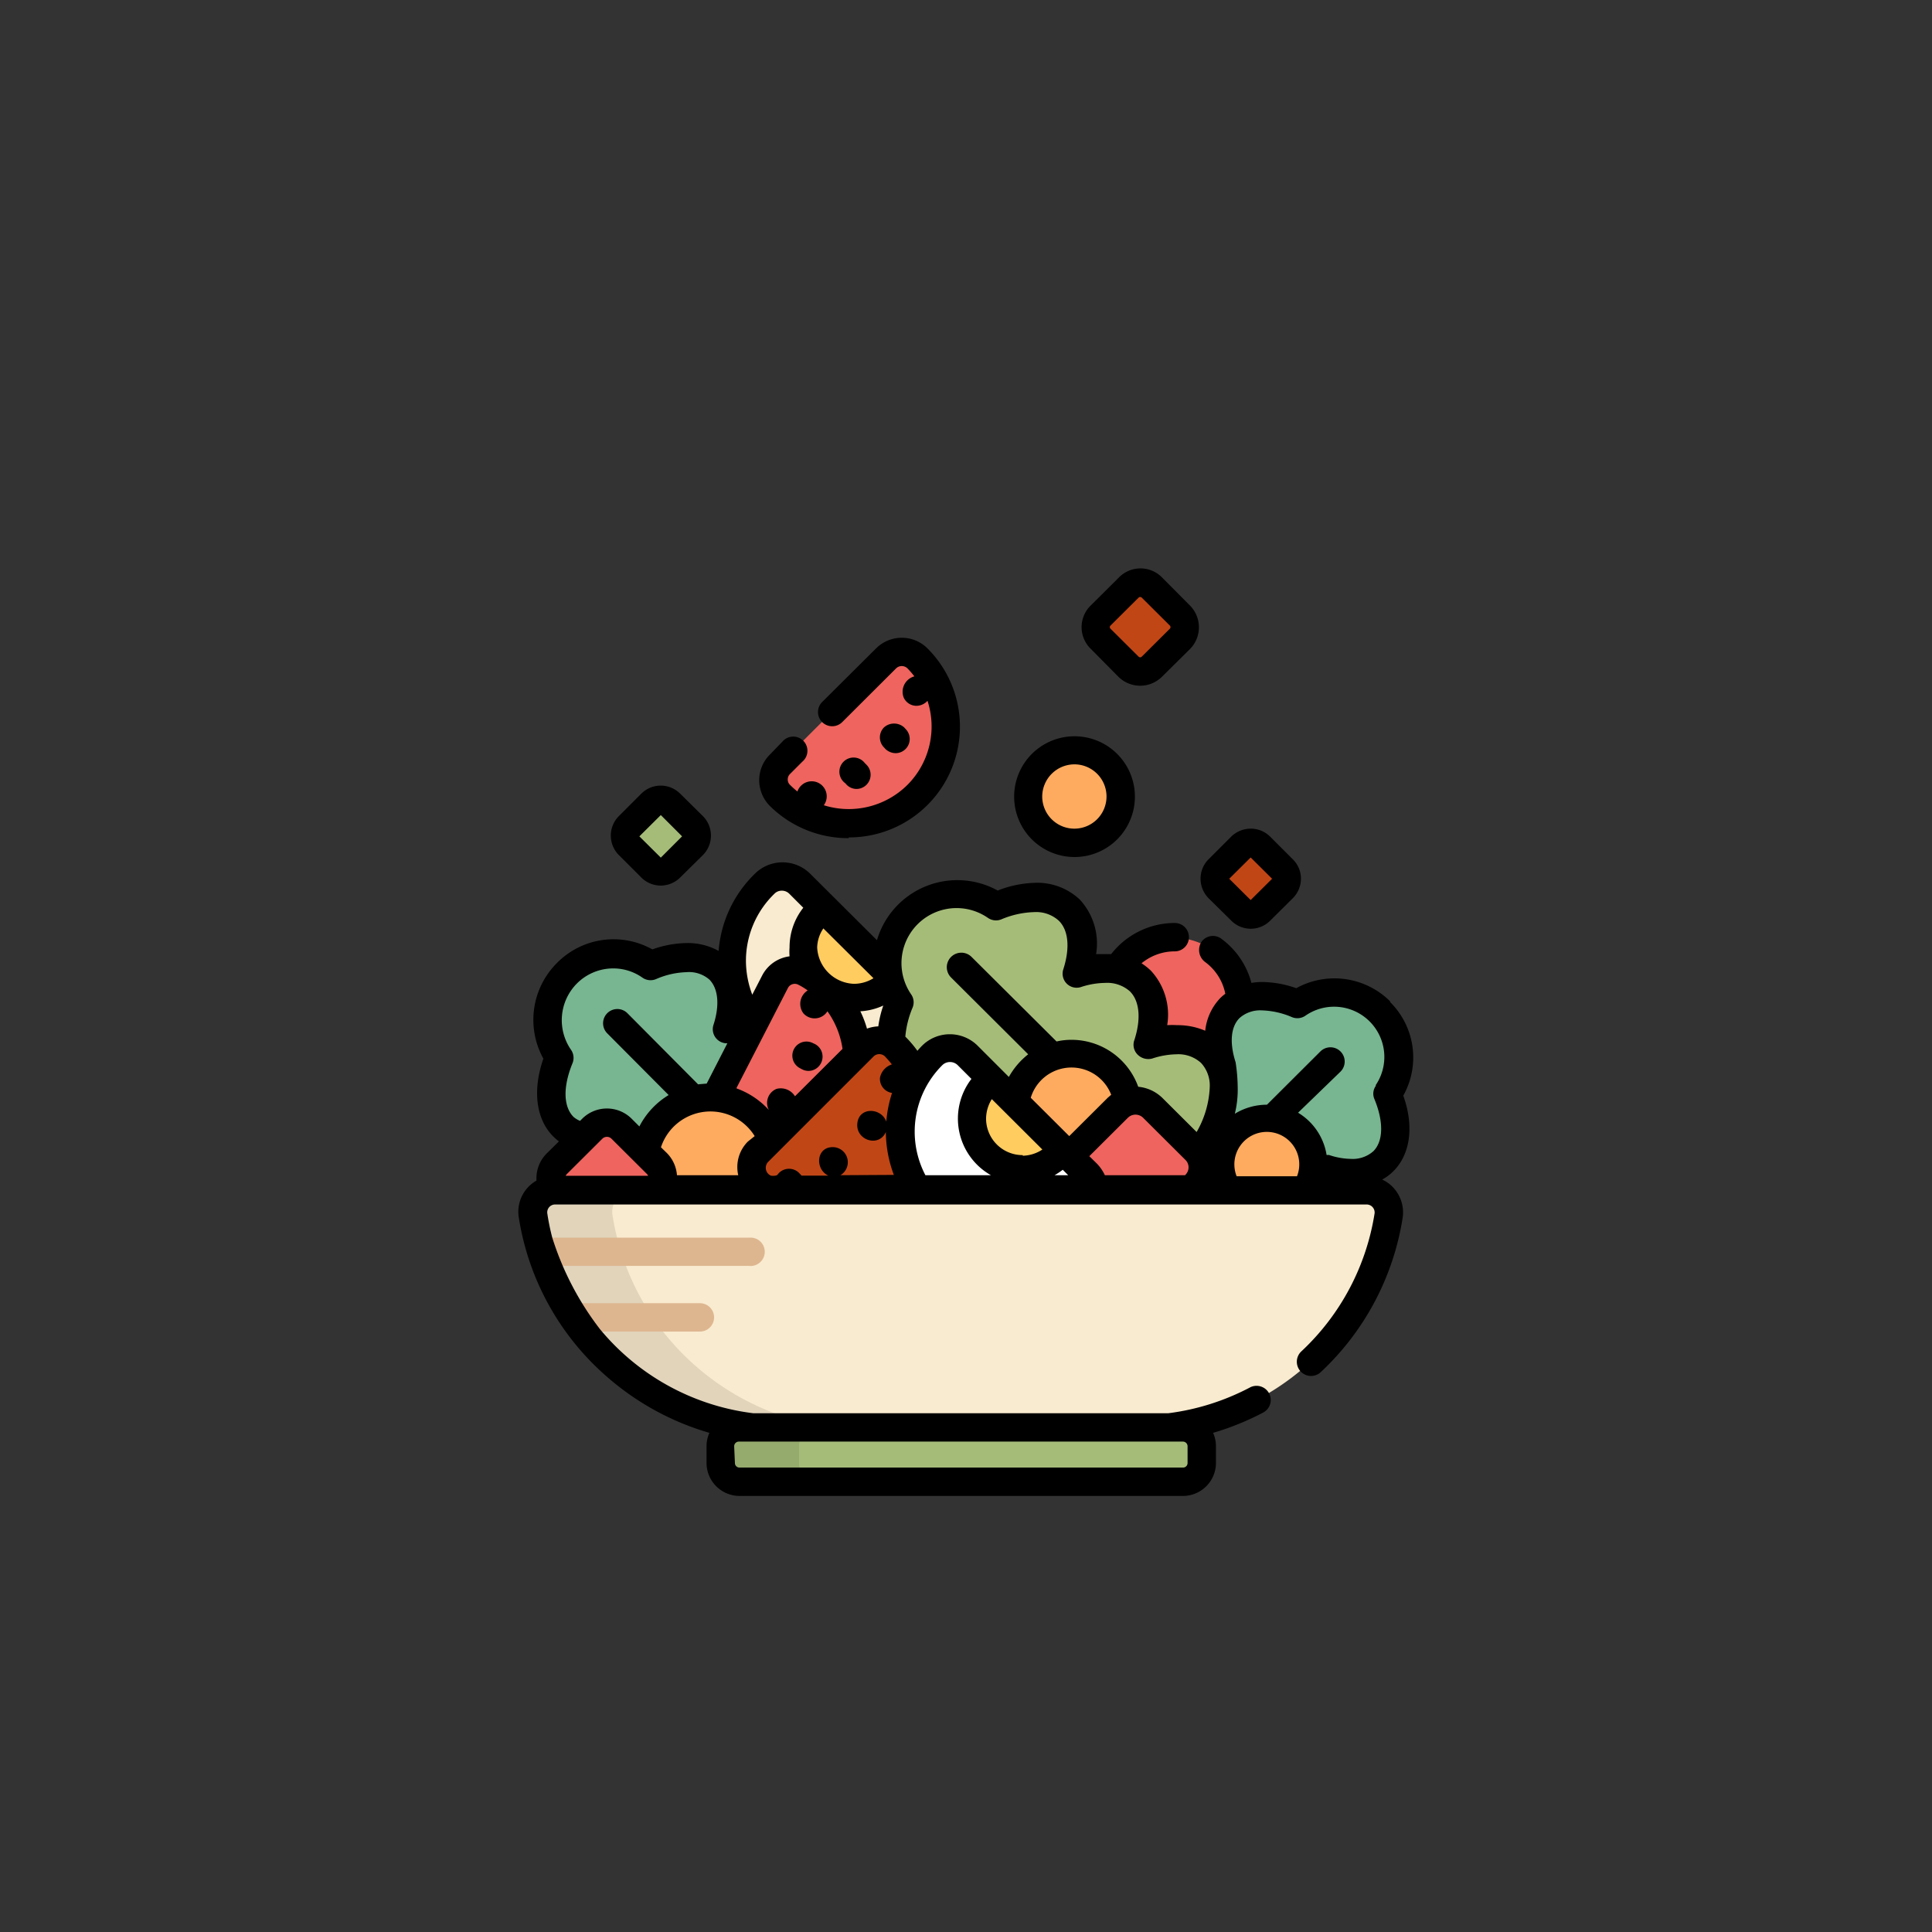 <svg id="圖層_1" data-name="圖層 1" xmlns="http://www.w3.org/2000/svg" viewBox="0 0 128 128"><rect x="0" y="0" width="128" height="128" fill="#333333" stroke="none"/><defs><style>.cls-1{fill:#f9ebcf;}.cls-2{fill:#ffcc60;}.cls-3{fill:#78b591;}.cls-4{fill:#ef645e;}.cls-5{fill:#ffab5f;}.cls-6{fill:#a5bc79;}.cls-7{fill:#c14616;}.cls-8{fill:#fff;}.cls-9{opacity:0.1;isolation:isolate;}.cls-10{fill:#ddb690;}</style></defs><path class="cls-1" d="M50.64,68.72a7.17,7.17,0,0,1,0-10.17,1.64,1.64,0,0,1,2.32,0l7.9,7.86a1.63,1.63,0,0,1,0,2.31A7.25,7.25,0,0,1,50.64,68.72Z"/><path class="cls-2" d="M54.24,60.4a3.33,3.33,0,0,0,0,4.74,3.37,3.37,0,0,0,4.76,0,2.61,2.61,0,0,0,.27-.31l-4.72-4.7A2.61,2.61,0,0,0,54.24,60.4Z"/><path class="cls-3" d="M52.14,68.72c-.88-.89-2.35-1-4-.5.52-1.62.39-3.09-.49-4S45,63.2,43.12,64a4.33,4.33,0,0,0-5.55.5,4.4,4.4,0,0,0-.5,5.58c-.75,1.85-.72,3.59.28,4.59s2.35,1,4,.5c-.52,1.61-.39,3.09.5,4s2.34,1,3.95.5c-.51,1.61-.39,3.08.5,4,1.65,1.66,5.3.68,8.15-2.19s3.83-6.54,2.19-8.2c-.89-.89-2.35-1-4-.5C53.15,71.08,53,69.61,52.14,68.72Z"/><path class="cls-4" d="M56.09,73.12a6.39,6.39,0,0,1-8.63,2.75,1.46,1.46,0,0,1-.63-2l4.54-8.83a1.43,1.43,0,0,1,2-.62A6.46,6.46,0,0,1,56.09,73.12Z"/><ellipse class="cls-4" cx="77.78" cy="66.48" rx="4.37" ry="4.35"/><path class="cls-3" d="M87.27,81.26c.87-.86,1-2.3.49-3.87,1.58.5,3,.38,3.9-.49s1-2.66.27-4.46a4.26,4.26,0,0,0-6-5.92c-1.81-.74-3.51-.71-4.49.27s-1,2.3-.49,3.87c-1.58-.5-3-.38-3.9.49s-1,2.3-.49,3.87c-1.58-.5-3-.38-3.89.49-1.62,1.61-.66,5.18,2.15,8s6.4,3.75,8,2.13c.87-.86,1-2.3.49-3.87C85,82.25,86.4,82.13,87.27,81.26Z"/><ellipse class="cls-5" cx="47.05" cy="77.11" rx="4.37" ry="4.35"/><path class="cls-6" d="M75.53,65c-.93-.93-2.48-1.07-4.18-.53.54-1.69.41-3.23-.53-4.16S67.94,59.24,66,60a4.61,4.61,0,0,0-5.87.53,4.55,4.55,0,0,0-.53,5.83c-.8,1.94-.76,3.76.29,4.8s2.49,1.07,4.19.53c-.55,1.69-.41,3.23.52,4.16s2.49,1.07,4.19.53c-.54,1.69-.41,3.23.53,4.16,1.74,1.73,5.6.7,8.62-2.3s4-6.84,2.31-8.57c-.94-.94-2.49-1.07-4.19-.53C76.61,67.49,76.47,66,75.53,65Z"/><path class="cls-4" d="M60.78,52.67a6.46,6.46,0,0,1-9.1,0,1.45,1.45,0,0,1,0-2.06l7-7a1.49,1.49,0,0,1,2.07,0A6.39,6.39,0,0,1,60.78,52.67Z"/><ellipse class="cls-5" cx="71.19" cy="52.77" rx="3.09" ry="3.07"/><path class="cls-7" d="M78.17,40.78a1.08,1.08,0,0,1,0,1.54l-1.85,1.85a1.1,1.1,0,0,1-1.55,0l-1.86-1.85a1.08,1.08,0,0,1,0-1.54l1.86-1.85a1.11,1.11,0,0,1,1.55,0Z"/><path class="cls-6" d="M45.9,54.74a.86.86,0,0,1,0,1.24l-1.5,1.5a.89.89,0,0,1-1.25,0L41.65,56a.86.86,0,0,1,0-1.24l1.5-1.5a.89.89,0,0,1,1.25,0Z"/><path class="cls-7" d="M85,57.55a.88.88,0,0,1,0,1.25l-1.5,1.49a.88.88,0,0,1-1.25,0l-1.5-1.49a.88.88,0,0,1,0-1.25l1.5-1.49a.89.89,0,0,1,1.25,0Z"/><path class="cls-7" d="M59.32,78.39a6.47,6.47,0,0,1-9.11,0,1.45,1.45,0,0,1,0-2.06l7-7a1.49,1.49,0,0,1,2.07,0A6.39,6.39,0,0,1,59.32,78.39Z"/><path class="cls-4" d="M43.51,77.1a1.35,1.35,0,0,1,0,1.93l-2.33,2.32a1.38,1.38,0,0,1-1.94,0L36.91,79a1.35,1.35,0,0,1,0-1.93l2.33-2.32a1.38,1.38,0,0,1,1.94,0Z"/><ellipse class="cls-5" cx="70.99" cy="73.57" rx="3.76" ry="3.74"/><ellipse class="cls-5" cx="83.92" cy="77.15" rx="3.09" ry="3.07"/><path class="cls-4" d="M79.18,76.2a1.63,1.63,0,0,1,0,2.31l-2.79,2.78a1.64,1.64,0,0,1-2.32,0l-2.79-2.78a1.63,1.63,0,0,1,0-2.31l2.79-2.78a1.66,1.66,0,0,1,2.32,0Z"/><path class="cls-8" d="M61.78,80.11a7.17,7.17,0,0,1,0-10.17,1.64,1.64,0,0,1,2.32,0L72,77.8a1.63,1.63,0,0,1,0,2.31A7.26,7.26,0,0,1,61.78,80.11Z"/><path class="cls-2" d="M65.38,71.79a3.33,3.33,0,0,0,0,4.74,3.37,3.37,0,0,0,4.76,0c.1-.1.19-.21.28-.31l-4.73-4.7A2.61,2.61,0,0,0,65.38,71.79Z"/><path class="cls-1" d="M52,94.7a16.89,16.89,0,0,1-11-4.06,16.68,16.68,0,0,1-5.63-10.13,1.4,1.4,0,0,1,.33-1.16,1.46,1.46,0,0,1,1.11-.51H90.55A1.47,1.47,0,0,1,92,80.51a16.7,16.7,0,0,1-5.64,10.13,16.89,16.89,0,0,1-11,4.06Z"/><path class="cls-9" d="M40.58,80.51a1.43,1.43,0,0,1,.33-1.16A1.46,1.46,0,0,1,42,78.84H36.77a1.46,1.46,0,0,0-1.11.51,1.4,1.4,0,0,0-.33,1.16A16.68,16.68,0,0,0,41,90.64,16.89,16.89,0,0,0,52,94.7h5.25a16.89,16.89,0,0,1-11-4.06A16.68,16.68,0,0,1,40.58,80.51Z"/><path class="cls-10" d="M49.63,82H36a.86.86,0,0,0-.36.07,16.29,16.29,0,0,0,.56,1.8H49.63a.94.94,0,1,0,0-1.87Z"/><path class="cls-10" d="M46.41,86.34H38a1,1,0,0,0-.55.18,16.43,16.43,0,0,0,1.16,1.7h7.76a.94.94,0,1,0,0-1.88Z"/><path class="cls-6" d="M79.62,96.93a1.24,1.24,0,0,1-1.24,1.24H49a1.24,1.24,0,0,1-1.25-1.24V95.81A1.25,1.25,0,0,1,49,94.57H78.38a1.25,1.25,0,0,1,1.24,1.24v1.12Z"/><path class="cls-9" d="M52.94,96.93V95.81a1.24,1.24,0,0,1,1.24-1.24H49a1.25,1.25,0,0,0-1.25,1.24v1.12A1.24,1.24,0,0,0,49,98.17h5.23A1.23,1.23,0,0,1,52.94,96.93Z"/><path d="M71.19,56.78a4,4,0,1,0-4-4A4,4,0,0,0,71.19,56.78Zm0-6.14a2.13,2.13,0,1,1-2.14,2.13A2.14,2.14,0,0,1,71.19,50.64Z"/><path d="M74.1,44.84a2.05,2.05,0,0,0,2.88,0L78.84,43a2.05,2.05,0,0,0,0-2.88L77,38.27a2,2,0,0,0-2.88,0l-1.85,1.84a2,2,0,0,0,0,2.88Zm-.53-3.39,1.86-1.85a.15.15,0,0,1,.22,0l1.86,1.85a.15.15,0,0,1,0,.2L75.65,43.5a.15.15,0,0,1-.22,0l-1.86-1.85a.14.14,0,0,1,0-.2Z"/><path d="M42.49,58.14a1.82,1.82,0,0,0,2.57,0l1.51-1.49a1.83,1.83,0,0,0,0-2.58l-1.51-1.49a1.82,1.82,0,0,0-2.57,0L41,54.07a1.83,1.83,0,0,0,0,2.58ZM43.78,54l1.41,1.41-1.41,1.41-1.42-1.41Z"/><path d="M81.58,61a1.82,1.82,0,0,0,2.57,0l1.5-1.49a1.82,1.82,0,0,0,.54-1.29,1.78,1.78,0,0,0-.54-1.29l-1.5-1.5a1.81,1.81,0,0,0-1.29-.53,1.85,1.85,0,0,0-1.29.53l-1.5,1.5a1.81,1.81,0,0,0-.53,1.29,1.85,1.85,0,0,0,.53,1.29Zm1.28-4.19,1.42,1.41-1.42,1.41-1.42-1.41Z"/><path d="M53,70.77l.13.07a.92.92,0,0,0,.43.11.93.93,0,0,0,.83-.51.94.94,0,0,0-.4-1.27l-.13-.06A.93.93,0,1,0,53,70.77Z"/><path d="M56.23,55.48a7.34,7.34,0,0,0,5.21-2.14,7.33,7.33,0,0,0,0-10.39,2.41,2.41,0,0,0-3.39,0l-3.58,3.56a.94.94,0,0,0,1.33,1.33l3.57-3.56a.54.54,0,0,1,.75,0,5.62,5.62,0,0,1,.46.53,1.06,1.06,0,0,0-.71,1.4.93.93,0,0,0,.78.55,1,1,0,0,0,.8-.33A5.48,5.48,0,0,1,60.12,52a5.52,5.52,0,0,1-5.54,1.35,1,1,0,0,0-.25-1.42,1,1,0,0,0-1.5.51c-.17-.14-.33-.28-.49-.44a.48.48,0,0,1-.15-.36.49.49,0,0,1,.15-.36l.82-.82a.94.94,0,1,0-1.32-1.33L51,50a2.38,2.38,0,0,0-.7,1.69,2.42,2.42,0,0,0,.7,1.7,7.38,7.38,0,0,0,5.22,2.14Z"/><path d="M56.74,52.27a.94.94,0,0,0,.66-1.61l-.1-.1A.94.94,0,1,0,56,51.89l.1.11A.93.93,0,0,0,56.74,52.27Z"/><path d="M59.33,49.9A.94.94,0,0,0,60,48.3l-.1-.11a1,1,0,0,0-1.33,0,.94.94,0,0,0,0,1.33l.1.11A1,1,0,0,0,59.33,49.9Z"/><path d="M92.1,66.34a5.24,5.24,0,0,0-6.22-.87,7,7,0,0,0-2.25-.41,4.2,4.2,0,0,0-.72.06,5.3,5.3,0,0,0-2-2.93.93.93,0,0,0-1.31.21,1,1,0,0,0,.22,1.32,3.43,3.43,0,0,1,1.36,2.12,2.88,2.88,0,0,0-.33.28,3.68,3.68,0,0,0-1,2.17,4.61,4.61,0,0,0-1.86-.37,5.07,5.07,0,0,0-.66,0,4.29,4.29,0,0,0-1.08-3.61,4.17,4.17,0,0,0-.62-.49,3.46,3.46,0,0,1,2.2-.79.94.94,0,0,0,0-1.88,5.34,5.34,0,0,0-4.21,2.06h-.34l-.66,0a4.29,4.29,0,0,0-1.08-3.61,4.1,4.1,0,0,0-3-1.11A7.25,7.25,0,0,0,66.1,59a5.55,5.55,0,0,0-8,3.29l-4.43-4.41a2.6,2.6,0,0,0-3.65,0A8,8,0,0,0,47.61,63a4.22,4.22,0,0,0-2.1-.52,7,7,0,0,0-2.29.42,5.26,5.26,0,0,0-6.31.89A5.32,5.32,0,0,0,36,70.14c-.73,2.1-.49,4,.65,5.15a3.9,3.9,0,0,0,.38.33l-.82.81a2.33,2.33,0,0,0-.67,1.63v.16a2.31,2.31,0,0,0-.62.51,2.36,2.36,0,0,0-.55,1.92,17.57,17.57,0,0,0,6,10.7A17.86,17.86,0,0,0,47,94.93a2.17,2.17,0,0,0-.19.88v1.12A2.19,2.19,0,0,0,49,99.11H78.38a2.19,2.19,0,0,0,2.18-2.18V95.81a2.17,2.17,0,0,0-.19-.88,18,18,0,0,0,3.29-1.33.94.94,0,1,0-.88-1.66,15.88,15.88,0,0,1-5.37,1.69H49.9a15.66,15.66,0,0,1-10.15-5.57A19.49,19.49,0,0,1,36.59,82a14.82,14.82,0,0,1-.33-1.61.52.52,0,0,1,.51-.59H90.55a.53.53,0,0,1,.52.59,15.87,15.87,0,0,1-4.85,9.14.94.94,0,0,0,1.28,1.38,17.75,17.75,0,0,0,5.43-10.23,2.41,2.41,0,0,0-.56-1.93,2.25,2.25,0,0,0-.8-.6,3.19,3.19,0,0,0,.75-.56c1.13-1.13,1.37-3,.65-5a5.17,5.17,0,0,0-.87-6.2ZM48.64,95.81a.31.31,0,0,1,.31-.3H78.38a.31.31,0,0,1,.3.3v1.12a.3.3,0,0,1-.3.3H49a.3.3,0,0,1-.31-.3Zm9.88-29.19A7.16,7.16,0,0,0,58.19,68a2.38,2.38,0,0,0-.75.15A7.05,7.05,0,0,0,57,67,4.19,4.19,0,0,0,58.52,66.62Zm-4-5.14,3.35,3.33a2.46,2.46,0,0,1-1.3.37,2.53,2.53,0,0,1-2.43-2.41A2.35,2.35,0,0,1,54.57,61.48ZM51.3,59.22a.67.67,0,0,1,.5-.21.69.69,0,0,1,.5.21l.92.92a4.22,4.22,0,0,0-.91,2.63,3.81,3.81,0,0,0,0,.59,2.38,2.38,0,0,0-1.82,1.28l-.65,1.26a6.38,6.38,0,0,1-.42-2.26A6.18,6.18,0,0,1,51.3,59.22ZM37.48,77.9a.38.38,0,0,1,.09-.13l2.33-2.32a.43.43,0,0,1,.62,0l2.33,2.32a.38.38,0,0,1,.09.13Zm4.88-3.27-.52-.52a2.32,2.32,0,0,0-3.26,0l-.15.15A1.55,1.55,0,0,1,38,74c-.68-.68-.71-2-.07-3.56a.94.94,0,0,0-.1-.89,3.45,3.45,0,0,1,.39-4.39,3.4,3.4,0,0,1,2.41-1,3.35,3.35,0,0,1,1.93.61.94.94,0,0,0,.9.1,5.41,5.41,0,0,1,2-.46A2.06,2.06,0,0,1,47,64.9c.59.6.69,1.7.27,3a.93.93,0,0,0,.23.95.92.92,0,0,0,.69.27l-1.37,2.67-.57.05-4.68-4.71a.94.94,0,0,0-1.34,1.33l4.07,4.09A5.22,5.22,0,0,0,42.36,74.63Zm7.19,1a2.38,2.38,0,0,0-.7,1.69,2.42,2.42,0,0,0,.06.54H44.85a2.33,2.33,0,0,0-.67-1.47l-.39-.38A3.45,3.45,0,0,1,50,75.27Zm-.75-3.56,3.4-6.61a.51.51,0,0,1,.69-.22,4.28,4.28,0,0,1,.62.38,1.05,1.05,0,0,0-.28,1.52A1,1,0,0,0,54.82,67a5.68,5.68,0,0,1,1,2.49l-3.15,3.14a1.11,1.11,0,0,0-1.22-.49,1,1,0,0,0-.51,1.4A5.35,5.35,0,0,0,48.8,72.11Zm6.88,5.79A1,1,0,0,0,55.17,76c-1.11,0-1.18,1.47-.29,1.89H53.11l-.17-.18a.94.94,0,0,0-1.33,0c-.12.13-.09.15-.24.18a1,1,0,0,1-.3,0,.57.57,0,0,1-.19-.9l7-7a.54.54,0,0,1,.75,0c.16.17.32.35.46.53a1.16,1.16,0,0,0-.79.89.94.94,0,0,0,.8,1,8.11,8.11,0,0,0-.38,1.9c-.33-.93-1.81-1-1.92.12s1.43,1.61,1.89.57a8.22,8.22,0,0,0,.53,2.84Zm5.63,0a6.22,6.22,0,0,1,1.13-7.3.73.73,0,0,1,1,0l.92.92a4.31,4.31,0,0,0,1.29,6.38Zm6.45-1.33a2.42,2.42,0,0,1-2.43-2.41,2.47,2.47,0,0,1,.38-1.3l3.35,3.34A2.46,2.46,0,0,1,67.76,76.57Zm2.11,1.33a5.07,5.07,0,0,0,.54-.36l.36.36Zm-1.58-5.13a2.82,2.82,0,0,1,5.33-.2l-.22.19-2.56,2.55Zm10.23,5.08,0,.05H73.2a2.86,2.86,0,0,0-.53-.77l-.5-.49,2.56-2.55a.72.72,0,0,1,1,0l2.79,2.78A.69.69,0,0,1,78.52,77.85ZM79.28,75l-2.22-2.21A2.65,2.65,0,0,0,75.41,72,4.7,4.7,0,0,0,71,68.89,4.42,4.42,0,0,0,70,69l-5.62-5.59A.94.94,0,1,0,63,64.75l5.12,5.1a5,5,0,0,0-1.28,1.5l-.5-.5h0l-1.58-1.58a2.61,2.61,0,0,0-3.66,0c-.11.11-.22.23-.32.35a7.1,7.1,0,0,0-.8-.94,6.35,6.35,0,0,1,.48-1.92.92.92,0,0,0-.1-.89,3.65,3.65,0,0,1,5.09-5.06.94.94,0,0,0,.89.1,6,6,0,0,1,2.17-.48,2.23,2.23,0,0,1,1.64.57c.64.63.75,1.8.3,3.21a.93.93,0,0,0,1.18,1.18,5.3,5.3,0,0,1,1.59-.27,2.26,2.26,0,0,1,1.64.56c.64.64.75,1.81.3,3.21a.92.92,0,0,0,.23,1,1,1,0,0,0,.95.24,5.33,5.33,0,0,1,1.59-.28,2.23,2.23,0,0,1,1.64.57A2.2,2.2,0,0,1,80.15,72,6.47,6.47,0,0,1,79.28,75Zm6.65,2.93h-4a2.15,2.15,0,1,1,4,0Zm5.23-6a.89.89,0,0,0-.1.89c.62,1.5.59,2.79-.07,3.45a2.06,2.06,0,0,1-1.48.51,4.74,4.74,0,0,1-1.46-.26l-.16,0A4,4,0,0,0,86,73.72L88.81,71a.94.94,0,0,0-1.33-1.34l-3.54,3.53h0a4.07,4.07,0,0,0-2.13.6A6.69,6.69,0,0,0,82,72a11.26,11.26,0,0,0-.14-1.63c-.41-1.28-.32-2.34.26-2.92a2.06,2.06,0,0,1,1.48-.51,5.44,5.44,0,0,1,2,.45.94.94,0,0,0,.89-.1,3.33,3.33,0,0,1,4.65,4.61Z"/></svg>